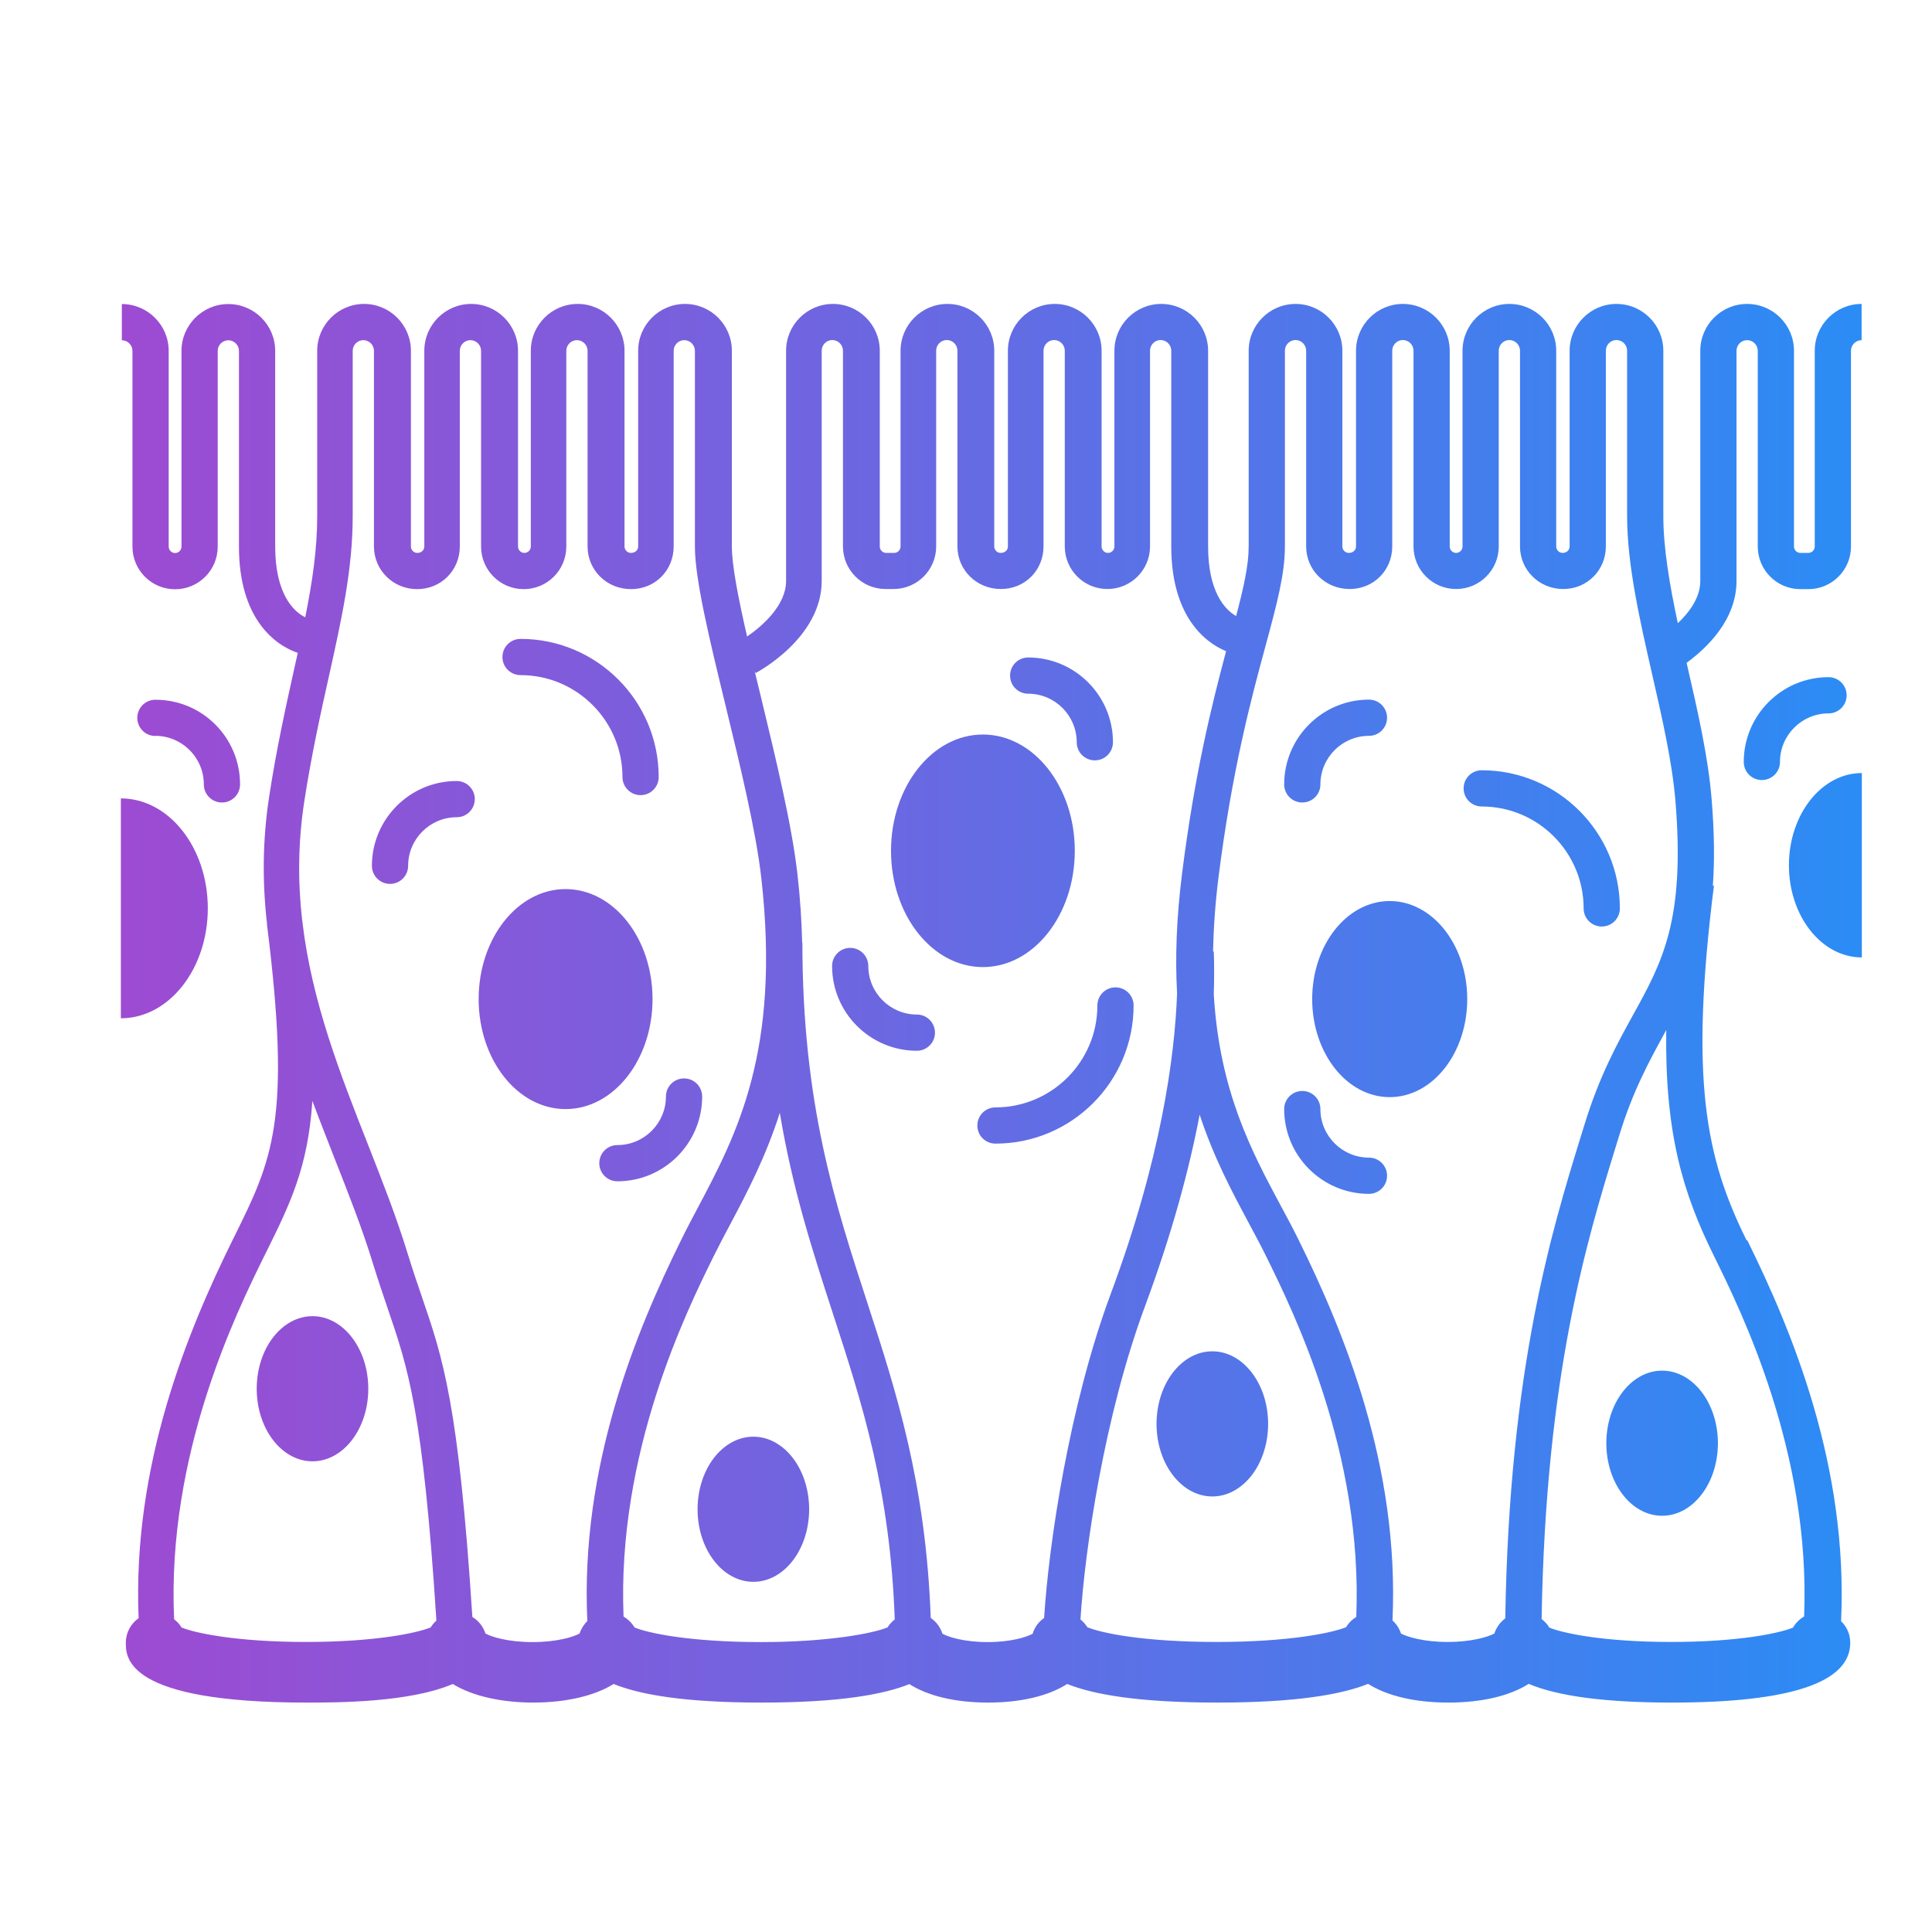 <svg viewBox="0 0 160 160" xmlns:xlink="http://www.w3.org/1999/xlink" xmlns="http://www.w3.org/2000/svg" id="Outlined"><defs><style>.cls-1{fill:url(#linear-gradient);}</style><linearGradient gradientUnits="userSpaceOnUse" y2="83.07" x2="154.19" y1="83.07" x1="10.01" id="linear-gradient"><stop stop-color="#9d4bd2" offset="0"></stop><stop stop-color="#2b8cf5" offset="1"></stop></linearGradient></defs><path d="M89.01,70.46c0-5.32-3.41-9.63-7.61-9.63s-7.61,4.31-7.61,9.63,3.41,9.63,7.61,9.63,7.61-4.31,7.61-9.63ZM92.38,81.77c-.83,0-1.5.67-1.5,1.5,0,4.66-3.79,8.44-8.44,8.44-.83,0-1.5.67-1.5,1.5s.67,1.5,1.5,1.5c6.31,0,11.44-5.13,11.44-11.44,0-.83-.67-1.5-1.5-1.5ZM75.93,84.02c-2.21,0-4.02-1.8-4.02-4.02,0-.83-.67-1.5-1.5-1.5s-1.5.67-1.5,1.5c0,3.87,3.15,7.02,7.02,7.02.83,0,1.5-.67,1.5-1.5s-.67-1.5-1.5-1.5ZM115.09,74.62c-3.55,0-6.42,3.64-6.42,8.12s2.87,8.12,6.42,8.12,6.42-3.64,6.42-8.12-2.87-8.12-6.42-8.12ZM100.4,111.91c-2.55,0-4.62,2.69-4.62,6.01s2.07,6.01,4.62,6.01,4.62-2.69,4.62-6.01-2.07-6.01-4.62-6.01ZM137.65,113.51c-2.55,0-4.62,2.69-4.62,6.01s2.07,6.01,4.62,6.01,4.62-2.69,4.62-6.01-2.07-6.01-4.62-6.01ZM25.88,109c-2.55,0-4.62,2.69-4.62,6.01s2.07,6.01,4.62,6.01,4.62-2.69,4.62-6.01-2.07-6.01-4.62-6.01ZM62.39,118.98c-2.55,0-4.62,2.69-4.62,6.01s2.07,6.01,4.62,6.01,4.62-2.69,4.62-6.01-2.07-6.01-4.62-6.01ZM132.65,76.73c.83,0,1.5-.67,1.5-1.5,0-6.31-5.13-11.44-11.44-11.44-.83,0-1.5.67-1.5,1.5s.67,1.5,1.5,1.5c4.66,0,8.44,3.79,8.44,8.44,0,.83.67,1.5,1.5,1.5ZM107.85,66.46c.83,0,1.5-.67,1.5-1.5,0-2.21,1.8-4.02,4.02-4.02.83,0,1.5-.67,1.5-1.5s-.67-1.5-1.5-1.5c-3.87,0-7.02,3.15-7.02,7.02,0,.83.67,1.5,1.5,1.5ZM144.41,63.1c0,.83.67,1.5,1.5,1.5s1.5-.67,1.5-1.5c0-2.21,1.8-4.02,4.02-4.02.83,0,1.5-.67,1.5-1.5s-.67-1.5-1.5-1.5c-3.87,0-7.02,3.15-7.02,7.02ZM54.04,82.74c0-5.03-3.22-9.11-7.2-9.11s-7.2,4.08-7.2,9.11,3.22,9.11,7.2,9.11,7.2-4.08,7.2-9.11ZM17.21,75.23c0-5.03-3.22-9.11-7.2-9.11v18.21c3.98,0,7.2-4.08,7.2-9.11ZM148.15,71.65c0,4.22,2.7,7.64,6.04,7.64v-15.27c-3.33,0-6.04,3.42-6.04,7.64ZM43.11,55.91c4.66,0,8.44,3.79,8.44,8.44,0,.83.67,1.5,1.5,1.5s1.5-.67,1.5-1.5c0-6.31-5.13-11.44-11.44-11.44-.83,0-1.5.67-1.5,1.5s.67,1.5,1.5,1.5ZM37.82,64.68c-3.87,0-7.02,3.15-7.02,7.02,0,.83.67,1.5,1.5,1.5s1.5-.67,1.5-1.5c0-2.21,1.8-4.02,4.02-4.02.83,0,1.5-.67,1.5-1.5s-.67-1.5-1.5-1.5ZM56.65,89.31c-.83,0-1.5.67-1.5,1.5,0,2.21-1.8,4.02-4.02,4.02-.83,0-1.5.67-1.5,1.5s.67,1.5,1.5,1.5c3.87,0,7.02-3.15,7.02-7.02,0-.83-.67-1.5-1.5-1.5ZM85.15,57.45c2.21,0,4.02,1.8,4.02,4.02,0,.83.67,1.5,1.5,1.5s1.5-.67,1.5-1.5c0-3.87-3.15-7.02-7.02-7.02-.83,0-1.5.67-1.5,1.5s.67,1.5,1.5,1.5ZM12.86,60.94c1.07,0,2.08.42,2.84,1.18.76.76,1.18,1.77,1.18,2.84,0,.83.67,1.5,1.5,1.5s1.5-.67,1.5-1.5c0-1.87-.73-3.64-2.05-4.96-1.33-1.33-3.09-2.05-4.96-2.05h0c-.83,0-1.5.67-1.5,1.5s.67,1.5,1.5,1.5h0ZM144.64,102.71c-3.38-6.84-4.72-13.26-2.7-29.36h-.09c.15-2.05.13-4.42-.11-7.28-.29-3.44-1.15-7.21-1.99-10.86-.02-.11-.05-.22-.07-.32,1.62-1.18,4.13-3.53,4.13-6.77v-19.07c0-.49.4-.88.88-.88s.88.4.88.88v16.21c0,1.95,1.58,3.53,3.53,3.53h.66c1.95,0,3.53-1.58,3.53-3.53v-16.21c0-.49.4-.88.88-.88v-3c-2.14,0-3.88,1.74-3.88,3.88v16.21c0,.29-.24.53-.53.53h-.66c-.29,0-.53-.24-.53-.53v-16.21c0-2.14-1.74-3.88-3.88-3.88s-3.88,1.74-3.88,3.88v19.07c0,1.35-.89,2.58-1.86,3.49-.67-3.13-1.2-6.2-1.2-8.87v-13.69c0-2.14-1.74-3.88-3.88-3.88s-3.88,1.74-3.88,3.88v16.21c0,.29-.24.53-.58.53-.29,0-.53-.24-.53-.53v-16.21c0-2.14-1.74-3.88-3.88-3.88s-3.88,1.74-3.88,3.88v16.21c0,.29-.24.53-.53.53s-.53-.24-.53-.53v-16.21c0-2.14-1.74-3.88-3.88-3.88s-3.88,1.74-3.88,3.88v16.21c0,.29-.24.53-.6.53-.29,0-.53-.24-.53-.53v-16.21c0-2.14-1.74-3.88-3.88-3.88s-3.88,1.74-3.88,3.88v16.21c0,1.56-.42,3.4-1.04,5.76-.98-.56-2.32-2.09-2.32-5.76v-16.21c0-2.14-1.74-3.88-3.88-3.88s-3.88,1.74-3.88,3.88v16.21c0,.29-.24.53-.53.53s-.53-.24-.53-.53v-16.21c0-2.14-1.74-3.88-3.88-3.88s-3.88,1.74-3.88,3.88v16.21c0,.29-.24.53-.6.53-.29,0-.53-.24-.53-.53v-16.21c0-2.14-1.74-3.88-3.88-3.88s-3.88,1.74-3.88,3.88v16.21c0,.29-.24.53-.53.53h-.66c-.29,0-.53-.24-.53-.53v-16.21c0-2.14-1.74-3.88-3.88-3.88s-3.88,1.74-3.88,3.88v19.07c0,2-1.97,3.74-3.23,4.59-.73-3.18-1.26-5.89-1.26-7.45v-16.21c0-2.14-1.74-3.88-3.88-3.88s-3.88,1.74-3.88,3.88v16.21c0,.29-.24.53-.6.53-.29,0-.53-.24-.53-.53v-16.21c0-2.14-1.74-3.88-3.88-3.88s-3.88,1.74-3.88,3.88v16.21c0,.29-.24.53-.53.53s-.53-.24-.53-.53v-16.21c0-2.14-1.74-3.88-3.88-3.88s-3.88,1.74-3.88,3.88v16.21c0,.29-.24.53-.58.53-.29,0-.53-.24-.53-.53v-16.21c0-2.14-1.74-3.88-3.88-3.88s-3.88,1.74-3.88,3.88v13.69c0,2.76-.41,5.48-.99,8.38-.98-.47-2.49-1.96-2.49-5.85v-16.21c0-2.14-1.74-3.88-3.88-3.88s-3.88,1.74-3.88,3.88v16.21c0,.29-.24.53-.53.53s-.53-.24-.53-.53v-16.21c0-2.14-1.74-3.88-3.88-3.88v3c.49,0,.88.4.88.88v16.21c0,1.95,1.58,3.53,3.53,3.53s3.53-1.58,3.53-3.53v-16.21c0-.49.4-.88.88-.88s.88.4.88.88v16.21c0,5.88,2.89,8.12,4.87,8.8-.1.44-.2.89-.3,1.34-.68,3.08-1.46,6.57-2.07,10.57-.57,3.71-.56,7.23-.17,10.58h-.01c2.04,16.25.45,19.47-2.72,25.88l-.14.28c-3.68,7.46-8.3,18.55-7.77,31.29-.64.45-1.06,1.19-1.06,2.04,0,1.22,0,4.95,14.98,4.95,2.51,0,8.5,0,12.1-1.54,1.69,1.05,4.18,1.54,6.66,1.54,2.71,0,5.09-.56,6.66-1.54,2.13.87,5.82,1.54,12.25,1.54s10.11-.67,12.24-1.53c1.52.97,3.78,1.53,6.53,1.53s5.02-.57,6.54-1.54c2.16.87,5.91,1.54,12.45,1.54s10.31-.68,12.47-1.55c1.54.98,3.85,1.55,6.65,1.55s5.11-.57,6.65-1.55c2.43,1.03,6.4,1.55,11.87,1.55,9.8,0,14.76-1.66,14.76-4.95,0-.71-.29-1.34-.76-1.79.6-12.84-4.06-24.03-7.76-31.53ZM35.65,134.78c-1.09.45-4.54,1.2-10.31,1.2s-9.23-.75-10.31-1.2c-.15-.27-.37-.49-.61-.68-.63-13.68,5.18-25.44,7.46-30.07l.14-.28c2.02-4.08,3.48-7.06,3.85-12.58.6,1.61,1.22,3.18,1.82,4.72,1.19,3.02,2.32,5.88,3.19,8.73.44,1.43.85,2.62,1.23,3.75,1.68,4.91,2.92,8.53,4.03,25.84-.19.17-.35.36-.48.58ZM48.65,134.24c-.29.28-.52.64-.65,1.04-.53.29-1.88.71-3.9.71s-3.37-.42-3.9-.71c-.18-.58-.57-1.06-1.08-1.37-1.14-17.62-2.43-21.4-4.18-26.51-.38-1.1-.77-2.26-1.2-3.65-.91-2.96-2.05-5.87-3.26-8.95-2.3-5.84-4.65-11.82-5.43-18.4,0-.07-.02-.14-.03-.22h0c-.35-3.1-.35-6.33.17-9.75.6-3.9,1.36-7.34,2.04-10.38,1.06-4.78,1.98-8.91,1.98-13.31v-13.69c0-.49.4-.88.88-.88s.88.4.88.88v16.21c0,1.95,1.58,3.53,3.58,3.53s3.53-1.58,3.53-3.53v-16.21c0-.49.4-.88.88-.88s.88.4.88.88v16.21c0,1.95,1.58,3.53,3.53,3.53s3.53-1.58,3.53-3.53v-16.21c0-.49.4-.88.88-.88s.88.4.88.88v16.21c0,1.95,1.58,3.53,3.6,3.53s3.53-1.58,3.53-3.53v-16.21c0-.49.4-.88.88-.88s.88.4.88.88v16.21c0,2.7,1.18,7.58,2.55,13.22,1.24,5.1,2.51,10.37,2.95,14.25,1.61,14.31-2.04,21.21-5.26,27.29-.49.92-.96,1.81-1.39,2.69-3.7,7.5-8.36,18.69-7.76,31.53ZM52.88,136.04h0c0-.07,0-.13,0-.2,0,.06,0,.13,0,.2h0ZM73.49,134.78c-1.17.48-4.88,1.21-10.47,1.21-5.88,0-9.38-.75-10.47-1.21-.22-.37-.53-.68-.91-.9-.55-13.58,5.19-25.24,7.46-29.84.43-.86.88-1.73,1.36-2.62,1.4-2.64,2.94-5.57,4.12-9.26,1.06,6.37,2.74,11.52,4.38,16.57,2.44,7.49,4.75,14.62,5.14,25.38-.23.19-.45.41-.6.67ZM86.49,133.98c-.46.32-.81.77-.97,1.32-.51.28-1.8.69-3.73.69s-3.22-.41-3.74-.69c-.17-.54-.51-.99-.97-1.31-.41-11.21-2.88-18.82-5.28-26.19-2.63-8.07-5.35-16.41-5.35-29.74h-.02c-.04-1.77-.16-3.65-.39-5.67-.46-4.06-1.76-9.43-3.01-14.62-.18-.74-.35-1.46-.53-2.18l.08.15c.22-.12,5.47-2.94,5.47-7.63v-19.07c0-.49.4-.88.88-.88s.88.4.88.88v16.21c0,1.95,1.58,3.53,3.53,3.53h.66c1.95,0,3.53-1.58,3.53-3.53v-16.21c0-.49.4-.88.88-.88s.88.4.88.88v16.21c0,1.95,1.58,3.53,3.6,3.53s3.53-1.58,3.53-3.53v-16.21c0-.49.4-.88.88-.88s.88.4.88.88v16.21c0,1.95,1.58,3.53,3.53,3.53s3.53-1.58,3.53-3.53v-16.21c0-.49.4-.88.88-.88s.88.4.88.88v16.21c0,5.55,2.58,7.87,4.54,8.68-1.15,4.31-2.6,10.07-3.65,18.44-.47,3.72-.57,6.99-.41,9.89-.19,5.24-1.32,13.67-5.49,24.88-3.45,9.28-5.14,20.78-5.52,26.84ZM112.32,133.91c-.35.21-.64.5-.85.85-1.12.46-4.69,1.22-10.71,1.22s-9.52-.73-10.71-1.22c-.15-.25-.35-.46-.57-.64.36-5.82,2-16.94,5.34-25.93,2.25-6.07,3.67-11.36,4.53-15.88,1.16,3.54,2.68,6.38,4.06,8.96.51.95,1,1.87,1.45,2.78,2.27,4.6,8.02,16.28,7.46,29.87ZM124.67,134.02c-.42.31-.75.75-.91,1.26-.53.28-1.87.7-3.87.7s-3.34-.42-3.87-.7c-.13-.42-.38-.79-.7-1.08.59-12.82-4.06-23.99-7.76-31.49-.46-.94-.97-1.89-1.5-2.87-2.41-4.5-5.06-9.46-5.54-17.48.04-1.32.04-2.51,0-3.56h-.06c.04-1.87.17-3.87.44-6.06,1.13-8.98,2.73-14.92,3.91-19.26.93-3.44,1.6-5.92,1.6-8.23v-16.21c0-.49.4-.88.88-.88s.88.4.88.88v16.21c0,1.95,1.58,3.53,3.6,3.53s3.53-1.58,3.53-3.53v-16.21c0-.49.4-.88.88-.88s.88.4.88.88v16.21c0,1.95,1.58,3.53,3.53,3.53s3.53-1.58,3.53-3.53v-16.21c0-.49.4-.88.88-.88s.88.4.88.88v16.21c0,1.95,1.58,3.53,3.58,3.53s3.53-1.58,3.53-3.53v-16.21c0-.49.4-.88.88-.88s.88.4.88.88v13.69c0,4.04,1.06,8.67,2.08,13.14.81,3.55,1.65,7.21,1.92,10.44.82,9.89-1.08,13.35-3.5,17.73-1.32,2.39-2.81,5.1-4.04,9.13l-.31,1c-2.38,7.72-5.91,19.21-6.24,39.84ZM149.41,133.87c-.38.22-.7.54-.92.92-1.07.45-4.45,1.19-10.09,1.19s-9.02-.74-10.09-1.19c-.16-.28-.39-.51-.64-.71.33-20.22,3.79-31.46,6.11-39.02l.31-1c1.14-3.74,2.5-6.19,3.8-8.57.03-.06.07-.12.1-.19-.12,8.51,1.36,13.48,3.96,18.73,2.27,4.6,8.01,16.26,7.46,29.84ZM113.37,95.87c-2.21,0-4.02-1.8-4.02-4.02,0-.83-.67-1.5-1.5-1.5s-1.5.67-1.5,1.5c0,3.87,3.15,7.02,7.02,7.02.83,0,1.5-.67,1.5-1.5s-.67-1.5-1.5-1.5Z" class="cls-1"></path></svg>